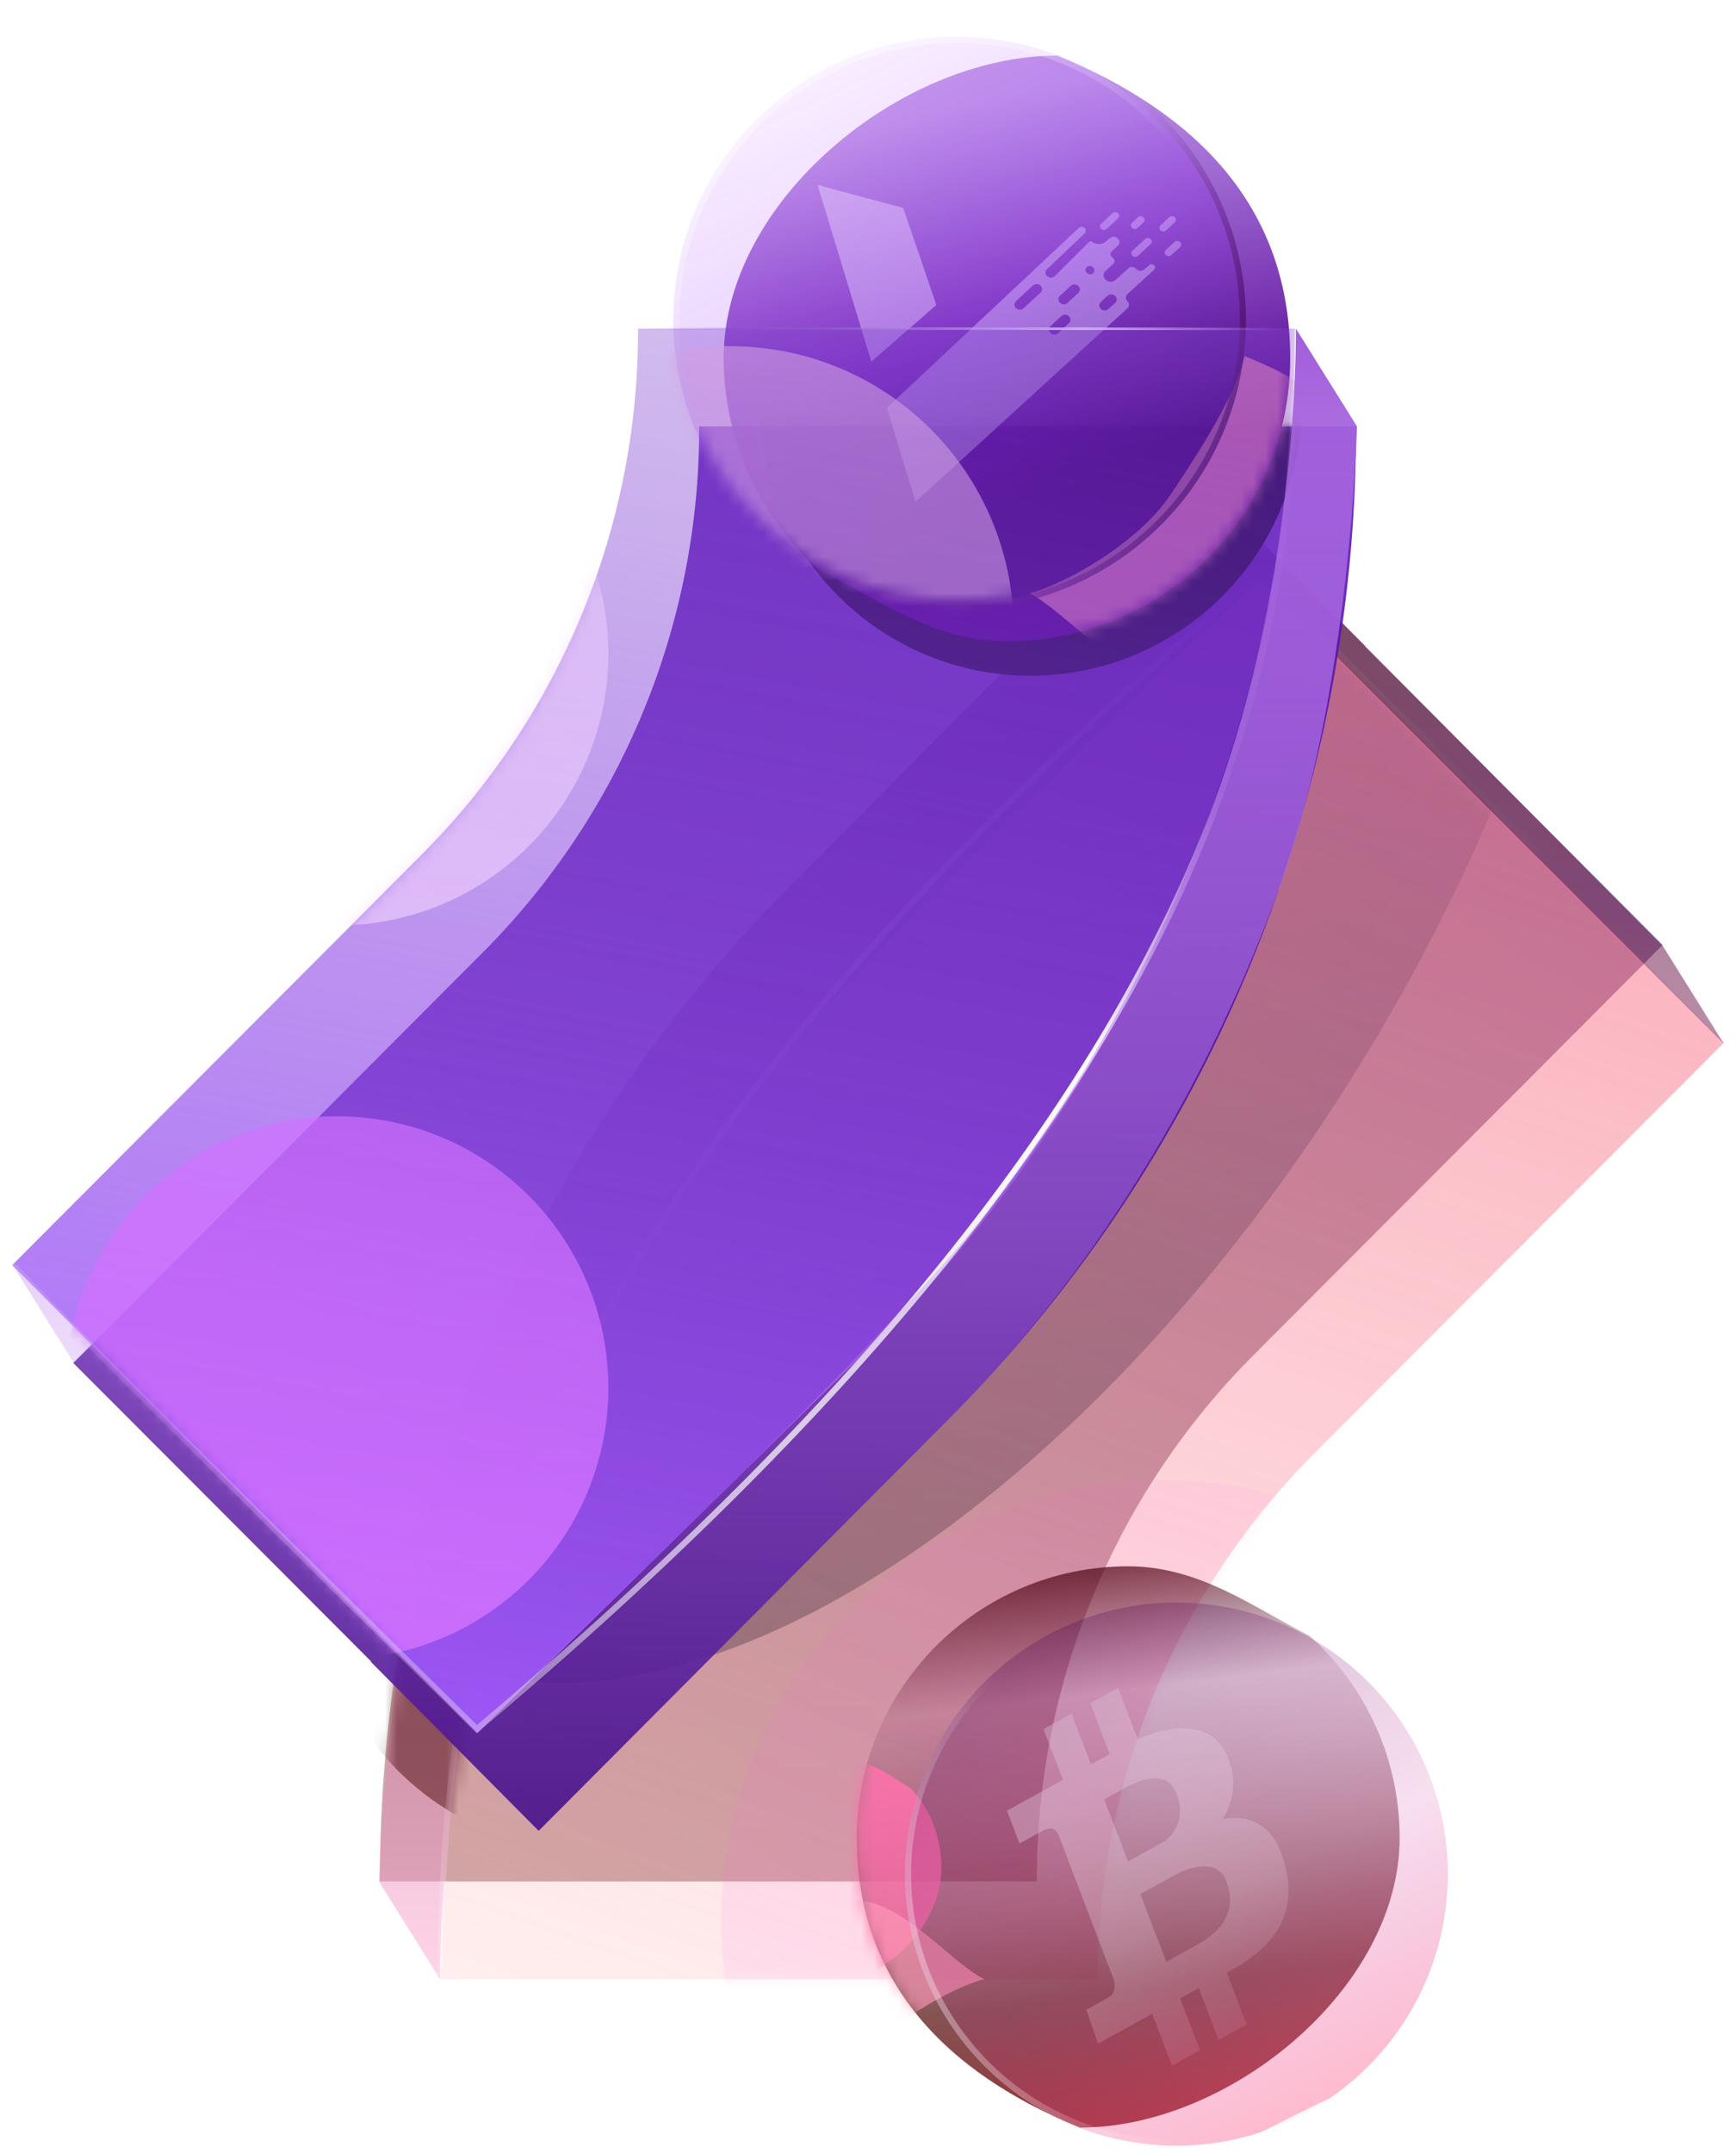 <svg width="142" height="176" viewBox="0 0 142 176" fill="none" xmlns="http://www.w3.org/2000/svg">
<path fill-rule="evenodd" clip-rule="evenodd" d="M37.647 116.21L37.409 115.971C33.197 128.144 31.057 140.938 31.078 153.821H84.808C84.784 145.807 86.347 137.868 89.408 130.464C92.468 123.059 96.965 116.338 102.638 110.688L136 77.259L111.643 52.853C111.648 52.84 111.653 52.826 111.658 52.812L97.938 39L64.606 72.459C52.369 84.695 43.069 99.558 37.409 115.926L37.647 116.21Z" fill="url(#paint0_linear_278_34)" fill-opacity="0.5"/>
<g filter="url(#filter0_b_278_34)">
<path fill-rule="evenodd" clip-rule="evenodd" d="M42.647 124.21L42.409 123.971C38.197 136.144 36.057 148.938 36.078 161.821H89.808C89.784 153.807 91.347 145.868 94.408 138.464C97.468 131.059 101.965 124.338 107.638 118.688L141 85.259L116.643 60.853C116.648 60.84 116.653 60.826 116.658 60.812L102.938 47L70 79.321C57.763 91.557 48.069 107.558 42.409 123.926L42.647 124.21Z" fill="url(#paint1_linear_278_34)" fill-opacity="0.9"/>
</g>
<mask id="mask0_278_34" style="mask-type:alpha" maskUnits="userSpaceOnUse" x="36" y="47" width="105" height="115">
<path fill-rule="evenodd" clip-rule="evenodd" d="M42.647 124.21L42.409 123.971C38.197 136.144 36.057 148.938 36.078 161.821H89.808C89.784 153.807 91.347 145.868 94.408 138.464C97.468 131.059 101.965 124.338 107.638 118.688L141 85.259L116.643 60.853C116.648 60.84 116.653 60.826 116.658 60.812L102.938 47L70 79.321C57.763 91.557 48.069 107.558 42.409 123.926L42.647 124.21Z" fill="url(#paint2_linear_278_34)" fill-opacity="0.9"/>
</mask>
<g mask="url(#mask0_278_34)">
<g filter="url(#filter1_f_278_34)">
<circle cx="95" cy="157" r="36" fill="#FF60E6" fill-opacity="0.2"/>
</g>
<g filter="url(#filter2_f_278_34)">
<ellipse cx="75.603" cy="63.867" rx="42.5" ry="82.224" transform="rotate(31.203 75.603 63.867)" fill="url(#paint3_linear_278_34)" fill-opacity="0.6"/>
<path d="M111.742 85.755C99.995 105.149 85.303 120.235 71.056 128.953C56.798 137.678 43.053 139.989 33.135 133.982C23.218 127.975 18.899 114.723 20.027 98.045C21.154 81.381 27.719 61.372 39.465 41.978C51.212 22.584 65.904 7.498 80.15 -1.22C94.409 -9.945 108.154 -12.256 118.072 -6.249C127.989 -0.242 132.308 13.01 131.18 29.688C130.053 46.352 123.488 66.361 111.742 85.755Z" stroke="url(#paint4_linear_278_34)" stroke-width="0.5"/>
</g>
</g>
<g filter="url(#filter3_b_278_34)">
<path d="M64.607 72.459C52.369 84.695 43.298 99.821 37.409 115.926C31.52 132.031 31 153.821 31 153.821L36 161.821C36 161.821 35.785 146.321 40.5 129.821C45.214 113.321 53.5 99.821 61.5 89.321C69.5 78.821 103 47.321 103 47.321L141 85.321L136 77.321L97.939 39L64.607 72.459Z" fill="url(#paint5_linear_278_34)" fill-opacity="0.5"/>
</g>
<mask id="mask1_278_34" style="mask-type:alpha" maskUnits="userSpaceOnUse" x="30" y="39" width="111" height="123">
<path d="M64.607 72.459C52.369 84.695 43.298 99.821 37.409 115.926C31.52 132.031 31 153.821 31 153.821L36 161.821C36 161.821 35.785 146.321 40.5 129.821C45.214 113.321 53.5 99.821 61.5 89.321C69.5 78.821 103 47.321 103 47.321L141 85.321L136 77.321L97.939 39L64.607 72.459Z" fill="url(#paint6_linear_278_34)" fill-opacity="0.5"/>
</mask>
<g mask="url(#mask1_278_34)">
<g filter="url(#filter4_f_278_34)">
<circle cx="48.281" cy="129.091" r="22.205" fill="#410000"/>
</g>
</g>
<path d="M36 161.5C36.5 139 37 102.5 103 47C103 47 133.5 77 141 85" stroke="url(#paint7_linear_278_34)" stroke-width="0.5"/>
<path d="M70.076 150.263C70.076 137.999 80.018 128.057 92.281 128.057C98.203 128.057 102.644 131.512 107.085 133.712C111.628 137.777 114.487 143.686 114.487 150.263C114.487 162.526 100.597 173.948 88.334 173.948C77.478 169.507 70.076 162.105 70.076 150.263Z" fill="url(#paint8_linear_278_34)"/>
<mask id="mask2_278_34" style="mask-type:alpha" maskUnits="userSpaceOnUse" x="70" y="128" width="45" height="46">
<path d="M70.076 150.263C70.076 137.999 80.018 128.057 92.281 128.057C98.203 128.057 102.644 131.512 107.085 133.712C111.628 137.777 114.487 143.686 114.487 150.263C114.487 162.526 100.597 173.948 88.334 173.948C77.478 169.507 70.076 162.105 70.076 150.263Z" fill="url(#paint9_linear_278_34)"/>
</mask>
<g mask="url(#mask2_278_34)">
<g filter="url(#filter5_f_278_34)">
<path d="M62 152.71C62 147.899 65.358 144 69.5 144C71.5 144 73 145.355 74.5 146.218C76.034 147.813 77 150.13 77 152.71C77 157.52 72.309 162 68.167 162C64.5 160.258 62 157.355 62 152.71Z" fill="#FF71AC"/>
</g>
</g>
<g opacity="0.6" filter="url(#filter6_f_278_34)">
<path d="M96.254 146.666C95.446 144.546 93.11 145.57 91.967 146.201C91.14 146.656 90.577 146.967 90.324 147.106L92.265 152.192L95.295 150.521C96.047 149.959 96.984 148.579 96.254 146.666ZM96.22 153.232C95.532 153.611 95.097 153.852 95.074 153.864L93.281 154.853L95.394 160.394C95.644 160.256 96.287 159.902 97.913 159.005C100.355 157.658 101.107 155.882 100.314 153.804C99.522 151.728 96.906 152.854 96.22 153.232ZM100.847 161.004C100.682 161.095 100.517 161.186 100.35 161.278L101.968 165.519L99.68 166.782L98.062 162.54C97.553 162.821 97.044 163.101 96.535 163.382L98.153 167.623L95.865 168.885L94.246 164.644C91.739 166.027 89.918 167.031 89.821 167.084L88.858 164.315C88.922 164.279 90.154 163.6 90.613 163.347C91.069 163.096 91.373 162.558 91.01 161.608C90.646 160.654 86.882 150.788 86.617 150.094C86.353 149.402 85.873 149.354 85.108 149.775C84.348 150.194 83.439 150.695 83.392 150.721L82.368 148.038C82.478 147.978 84.568 146.825 86.947 145.513L85.361 141.356L87.649 140.095L89.235 144.251C89.782 143.95 90.298 143.666 90.763 143.409L89.176 139.252L91.464 137.991L93.068 142.195C95.488 141.136 98.793 140.581 100.189 143.187C101.793 146.18 100.091 148.613 100.001 148.741C100.171 148.696 103.404 147.856 104.759 151.406C106.113 154.955 105.539 158.417 100.847 161.004Z" fill="url(#paint10_linear_278_34)"/>
</g>
<mask id="mask3_278_34" style="mask-type:alpha" maskUnits="userSpaceOnUse" x="70" y="128" width="45" height="46">
<path d="M70.076 150.263C70.076 137.999 80.018 128.057 92.281 128.057C98.203 128.057 102.644 131.512 107.085 133.712C111.628 137.777 114.487 143.686 114.487 150.263C114.487 162.526 100.597 173.948 88.334 173.948C77.478 169.507 70.076 162.105 70.076 150.263Z" fill="url(#paint11_linear_278_34)" fill-opacity="0.8"/>
</mask>
<g mask="url(#mask3_278_34)">
<g filter="url(#filter7_f_278_34)">
<path d="M56.511 169.05C56.511 161.513 62.609 155.402 70.132 155.402C73.765 155.402 77.786 160.46 80.51 161.813C77.916 162.454 72.078 165.659 69.484 169.505C66.024 174.633 64.294 177.838 63.646 180.402C56.986 177.673 56.511 176.329 56.511 169.05Z" fill="#FF9AB8" fill-opacity="0.8"/>
</g>
</g>
<g filter="url(#filter8_b_278_34)">
<circle cx="96.229" cy="153.223" r="22.205" transform="rotate(-180 96.229 153.223)" fill="url(#paint12_linear_278_34)" fill-opacity="0.4"/>
<circle cx="96.229" cy="153.223" r="21.955" transform="rotate(-180 96.229 153.223)" stroke="url(#paint13_linear_278_34)" stroke-width="0.5"/>
</g>
<g filter="url(#filter9_b_278_34)">
<path fill-rule="evenodd" clip-rule="evenodd" d="M104.353 72.477L104.591 72.715C108.802 60.543 110.943 47.748 110.922 34.865H57.192C57.216 42.879 55.653 50.819 52.592 58.223C49.531 65.627 45.035 72.349 39.362 77.999L6 111.428L30.356 135.833C30.352 135.847 30.347 135.861 30.342 135.874L44.061 149.686L77.393 116.227C89.63 103.992 98.931 89.128 104.591 72.76L104.353 72.477Z" fill="url(#paint14_linear_278_34)" fill-opacity="0.9"/>
</g>
<mask id="mask4_278_34" style="mask-type:alpha" maskUnits="userSpaceOnUse" x="6" y="34" width="105" height="116">
<path fill-rule="evenodd" clip-rule="evenodd" d="M104.353 72.477L104.591 72.715C108.802 60.543 110.943 47.748 110.922 34.865H57.192C57.216 42.879 55.653 50.819 52.592 58.223C49.531 65.627 45.035 72.349 39.362 77.999L6 111.428L30.356 135.833C30.352 135.847 30.347 135.861 30.342 135.874L44.061 149.686L77.393 116.227C89.63 103.992 98.931 89.128 104.591 72.76L104.353 72.477Z" fill="url(#paint15_linear_278_34)" fill-opacity="0.9"/>
</mask>
<g mask="url(#mask4_278_34)">
<g filter="url(#filter10_f_278_34)">
<circle cx="84.281" cy="33.044" r="22.205" fill="#1D0041"/>
</g>
</g>
<path d="M105.535 29.259C105.535 42.055 95.161 52.428 82.365 52.428C76.186 52.428 71.552 48.824 66.918 46.529C62.178 42.286 59.195 36.121 59.195 29.259C59.195 16.463 73.688 4.545 86.484 4.545C97.811 9.179 105.535 16.902 105.535 29.259Z" fill="url(#paint16_linear_278_34)"/>
<g opacity="0.5">
<path d="M96.08 19.776C96.199 19.666 96.398 19.67 96.523 19.786C96.648 19.902 96.652 20.085 96.532 20.196L95.81 20.863C95.69 20.974 95.492 20.969 95.367 20.853C95.242 20.738 95.237 20.554 95.357 20.444L96.08 19.776Z" fill="#E9CEFF"/>
<path d="M93.671 19.537C93.79 19.427 93.989 19.431 94.114 19.547C94.239 19.663 94.243 19.846 94.123 19.957L93.074 20.925C92.955 21.036 92.756 21.031 92.631 20.916C92.506 20.8 92.502 20.616 92.622 20.506L93.671 19.537Z" fill="#E9CEFF"/>
<path d="M95.653 17.75C95.772 17.64 95.971 17.644 96.096 17.76C96.221 17.876 96.225 18.059 96.105 18.17L95.371 18.848C95.251 18.959 95.053 18.954 94.928 18.838C94.803 18.723 94.799 18.539 94.918 18.429L95.653 17.75Z" fill="#E9CEFF"/>
<path d="M93.088 17.754C93.208 17.644 93.406 17.648 93.531 17.764C93.656 17.88 93.661 18.063 93.541 18.174L93.034 18.642C92.914 18.753 92.716 18.749 92.591 18.633C92.466 18.517 92.461 18.333 92.581 18.223L93.088 17.754Z" fill="#E9CEFF"/>
<path d="M91.011 17.424C91.131 17.314 91.329 17.318 91.454 17.434C91.579 17.55 91.584 17.733 91.464 17.844L90.51 18.724C90.391 18.835 90.192 18.831 90.067 18.715C89.942 18.599 89.938 18.415 90.058 18.305L91.011 17.424Z" fill="#E9CEFF"/>
<path d="M71.271 29.569L66.877 15.123L73.878 16.998L76.592 24.932L71.271 29.569Z" fill="#F1E6FF"/>
<path fill-rule="evenodd" clip-rule="evenodd" d="M72.544 33.34L74.889 41.025L92.222 25.203C92.391 25.049 92.392 24.793 92.225 24.623C92.058 24.453 92.059 24.198 92.228 24.043L94.406 22.047C94.553 21.912 94.479 21.674 94.273 21.618C94.183 21.594 94.088 21.613 94.02 21.669L93.552 22.056C93.374 22.203 93.09 22.171 92.939 21.987C92.784 21.798 92.49 21.77 92.314 21.928L91.229 22.903C91.02 23.09 90.682 23.087 90.459 22.895C90.218 22.689 90.205 22.346 90.43 22.144L91.069 21.568C91.227 21.426 91.193 21.179 91.001 21.063C90.81 20.949 90.774 20.705 90.928 20.562L91.436 20.088C91.624 19.913 91.599 19.618 91.382 19.456C91.199 19.319 90.942 19.323 90.779 19.466L90.442 19.759C90.148 20.015 89.685 20.023 89.357 19.778C89.271 19.713 89.149 19.719 89.076 19.791L86.264 22.585C86.158 22.69 85.995 22.73 85.841 22.689C85.522 22.603 85.404 22.235 85.628 22.022L88.73 19.074C88.841 18.969 88.849 18.802 88.75 18.68C88.626 18.525 88.387 18.504 88.247 18.635L72.544 33.34ZM89.067 22.41C89.263 22.462 89.461 22.36 89.509 22.18C89.557 22.001 89.437 21.813 89.24 21.761C89.044 21.708 88.846 21.811 88.798 21.99C88.75 22.169 88.87 22.357 89.067 22.41ZM87.589 23.364C87.754 23.212 88.028 23.218 88.2 23.377C88.372 23.537 88.378 23.79 88.213 23.942L87.317 24.769C87.153 24.921 86.879 24.916 86.707 24.756C86.534 24.596 86.529 24.343 86.694 24.191L87.589 23.364ZM84.5 23.331C84.665 23.179 84.938 23.185 85.111 23.345C85.283 23.504 85.289 23.757 85.124 23.91L83.721 25.205C83.556 25.358 83.282 25.352 83.11 25.192C82.938 25.032 82.932 24.779 83.097 24.627L84.5 23.331ZM87.427 25.854C87.255 25.694 86.982 25.688 86.817 25.841L85.921 26.668C85.756 26.82 85.762 27.073 85.934 27.233C86.107 27.392 86.38 27.398 86.545 27.246L87.441 26.419C87.606 26.267 87.6 26.014 87.427 25.854ZM90.598 24.175C90.763 24.022 91.036 24.028 91.209 24.188C91.381 24.348 91.387 24.6 91.222 24.753L90.664 25.268C90.499 25.421 90.225 25.415 90.053 25.255C89.881 25.095 89.875 24.842 90.04 24.69L90.598 24.175Z" fill="#E7D8FF"/>
</g>
<mask id="mask5_278_34" style="mask-type:alpha" maskUnits="userSpaceOnUse" x="59" y="4" width="47" height="49">
<path d="M105.535 29.259C105.535 42.055 95.161 52.428 82.365 52.428C76.186 52.428 71.552 48.824 66.918 46.529C62.178 42.286 59.195 36.121 59.195 29.259C59.195 16.463 73.688 4.545 86.484 4.545C97.811 9.179 105.535 16.902 105.535 29.259Z" fill="url(#paint17_linear_278_34)" fill-opacity="0.8"/>
</mask>
<g mask="url(#mask5_278_34)">
<g filter="url(#filter11_f_278_34)">
<path d="M109.255 40.959C109.255 48.823 102.891 55.199 95.042 55.199C91.252 55.199 87.055 49.921 84.213 48.51C86.92 47.841 93.011 44.497 95.719 40.484C99.328 35.133 101.133 31.788 101.81 29.113C108.759 31.961 109.255 33.364 109.255 40.959Z" fill="#FF9AB8" fill-opacity="0.8"/>
</g>
</g>
<g filter="url(#filter12_b_278_34)">
<circle cx="78.246" cy="26.17" r="23.42" stroke="url(#paint18_linear_278_34)" stroke-width="0.5"/>
</g>
<g filter="url(#filter13_b_278_34)">
<circle cx="78.246" cy="26.17" r="23.17" fill="url(#paint19_linear_278_34)" fill-opacity="0.4"/>
<circle cx="78.246" cy="26.17" r="22.92" stroke="url(#paint20_linear_278_34)" stroke-width="0.5"/>
</g>
<mask id="mask6_278_34" style="mask-type:alpha" maskUnits="userSpaceOnUse" x="55" y="3" width="47" height="47">
<circle cx="78.246" cy="26.17" r="22.92" fill="url(#paint21_linear_278_34)" stroke="url(#paint22_linear_278_34)" stroke-width="0.5"/>
</mask>
<g mask="url(#mask6_278_34)">
<g opacity="0.6" filter="url(#filter14_f_278_34)">
<circle cx="59.752" cy="51.472" r="23.17" fill="url(#paint23_linear_278_34)"/>
</g>
</g>
<g filter="url(#filter15_b_278_34)">
<path fill-rule="evenodd" clip-rule="evenodd" d="M99.353 64.477L99.591 64.715C103.802 52.543 105.943 39.748 105.922 26.865H52.192C52.216 34.879 50.653 42.819 47.592 50.223C44.531 57.627 40.035 64.349 34.362 69.999L1 103.428L25.356 127.833C25.352 127.847 25.347 127.861 25.342 127.875L39.061 141.686L72 109.365C84.237 97.129 93.931 81.128 99.591 64.76L99.353 64.477Z" fill="url(#paint24_linear_278_34)" fill-opacity="0.9"/>
</g>
<mask id="mask7_278_34" style="mask-type:alpha" maskUnits="userSpaceOnUse" x="1" y="26" width="105" height="116">
<path fill-rule="evenodd" clip-rule="evenodd" d="M99.353 64.477L99.591 64.715C103.802 52.543 105.943 39.748 105.922 26.865H52.192C52.216 34.879 50.653 42.819 47.592 50.223C44.531 57.627 40.035 64.349 34.362 69.999L1 103.428L25.356 127.833C25.352 127.847 25.347 127.861 25.342 127.875L39.061 141.686L72 109.365C84.237 97.13 93.931 81.128 99.591 64.76L99.353 64.477Z" fill="url(#paint25_linear_278_34)" fill-opacity="0.9"/>
</mask>
<g mask="url(#mask7_278_34)">
<g filter="url(#filter16_f_278_34)">
<circle cx="27.557" cy="53.464" r="22.205" fill="url(#paint26_linear_278_34)"/>
</g>
<g filter="url(#filter17_f_278_34)">
<circle cx="27.557" cy="113.464" r="22.205" fill="url(#paint27_linear_278_34)"/>
</g>
</g>
<path d="M106 26.865C105.5 49.365 105 85.865 39 141.365C39 141.365 8.5 111.365 1 103.365" stroke="url(#paint28_linear_278_34)" stroke-width="0.5"/>
<path d="M77.393 116.227C89.63 103.992 98.702 88.865 104.591 72.76C110.48 56.656 111 34.865 111 34.865L106 26.865C106 26.865 106.214 42.365 101.5 58.865C96.786 75.365 88.5 88.865 80.5 99.365C72.5 109.865 39 141.365 39 141.365L1 103.365L6 111.365L44.061 149.686L77.393 116.227Z" fill="url(#paint29_linear_278_34)"/>
<path d="M52.408 26.852L106.148 26.888" stroke="url(#paint30_linear_278_34)" stroke-width="0.2"/>
<defs>
<filter id="filter0_b_278_34" x="32.078" y="43" width="112.922" height="122.821" filterUnits="userSpaceOnUse" color-interpolation-filters="sRGB">
<feFlood flood-opacity="0" result="BackgroundImageFix"/>
<feGaussianBlur in="BackgroundImageFix" stdDeviation="2"/>
<feComposite in2="SourceAlpha" operator="in" result="effect1_backgroundBlur_278_34"/>
<feBlend mode="normal" in="SourceGraphic" in2="effect1_backgroundBlur_278_34" result="shape"/>
</filter>
<filter id="filter1_f_278_34" x="29" y="91" width="132" height="132" filterUnits="userSpaceOnUse" color-interpolation-filters="sRGB">
<feFlood flood-opacity="0" result="BackgroundImageFix"/>
<feBlend mode="normal" in="SourceGraphic" in2="BackgroundImageFix" result="shape"/>
<feGaussianBlur stdDeviation="15" result="effect1_foregroundBlur_278_34"/>
</filter>
<filter id="filter2_f_278_34" x="-10.398" y="-39.849" width="172.003" height="207.43" filterUnits="userSpaceOnUse" color-interpolation-filters="sRGB">
<feFlood flood-opacity="0" result="BackgroundImageFix"/>
<feBlend mode="normal" in="SourceGraphic" in2="BackgroundImageFix" result="shape"/>
<feGaussianBlur stdDeviation="15" result="effect1_foregroundBlur_278_34"/>
</filter>
<filter id="filter3_b_278_34" x="27" y="35" width="118" height="130.821" filterUnits="userSpaceOnUse" color-interpolation-filters="sRGB">
<feFlood flood-opacity="0" result="BackgroundImageFix"/>
<feGaussianBlur in="BackgroundImageFix" stdDeviation="2"/>
<feComposite in2="SourceAlpha" operator="in" result="effect1_backgroundBlur_278_34"/>
<feBlend mode="normal" in="SourceGraphic" in2="effect1_backgroundBlur_278_34" result="shape"/>
</filter>
<filter id="filter4_f_278_34" x="16.076" y="96.886" width="64.41" height="64.41" filterUnits="userSpaceOnUse" color-interpolation-filters="sRGB">
<feFlood flood-opacity="0" result="BackgroundImageFix"/>
<feBlend mode="normal" in="SourceGraphic" in2="BackgroundImageFix" result="shape"/>
<feGaussianBlur stdDeviation="5" result="effect1_foregroundBlur_278_34"/>
</filter>
<filter id="filter5_f_278_34" x="52" y="134" width="35" height="38" filterUnits="userSpaceOnUse" color-interpolation-filters="sRGB">
<feFlood flood-opacity="0" result="BackgroundImageFix"/>
<feBlend mode="normal" in="SourceGraphic" in2="BackgroundImageFix" result="shape"/>
<feGaussianBlur stdDeviation="5" result="effect1_foregroundBlur_278_34"/>
</filter>
<filter id="filter6_f_278_34" x="81.368" y="136.991" width="25.03" height="32.894" filterUnits="userSpaceOnUse" color-interpolation-filters="sRGB">
<feFlood flood-opacity="0" result="BackgroundImageFix"/>
<feBlend mode="normal" in="SourceGraphic" in2="BackgroundImageFix" result="shape"/>
<feGaussianBlur stdDeviation="0.5" result="effect1_foregroundBlur_278_34"/>
</filter>
<filter id="filter7_f_278_34" x="41.511" y="140.402" width="54" height="55" filterUnits="userSpaceOnUse" color-interpolation-filters="sRGB">
<feFlood flood-opacity="0" result="BackgroundImageFix"/>
<feBlend mode="normal" in="SourceGraphic" in2="BackgroundImageFix" result="shape"/>
<feGaussianBlur stdDeviation="7.5" result="effect1_foregroundBlur_278_34"/>
</filter>
<filter id="filter8_b_278_34" x="73.024" y="130.018" width="46.41" height="46.41" filterUnits="userSpaceOnUse" color-interpolation-filters="sRGB">
<feFlood flood-opacity="0" result="BackgroundImageFix"/>
<feGaussianBlur in="BackgroundImageFix" stdDeviation="0.5"/>
<feComposite in2="SourceAlpha" operator="in" result="effect1_backgroundBlur_278_34"/>
<feBlend mode="normal" in="SourceGraphic" in2="effect1_backgroundBlur_278_34" result="shape"/>
</filter>
<filter id="filter9_b_278_34" x="2" y="30.865" width="112.922" height="122.821" filterUnits="userSpaceOnUse" color-interpolation-filters="sRGB">
<feFlood flood-opacity="0" result="BackgroundImageFix"/>
<feGaussianBlur in="BackgroundImageFix" stdDeviation="2"/>
<feComposite in2="SourceAlpha" operator="in" result="effect1_backgroundBlur_278_34"/>
<feBlend mode="normal" in="SourceGraphic" in2="effect1_backgroundBlur_278_34" result="shape"/>
</filter>
<filter id="filter10_f_278_34" x="52.076" y="0.839" width="64.41" height="64.41" filterUnits="userSpaceOnUse" color-interpolation-filters="sRGB">
<feFlood flood-opacity="0" result="BackgroundImageFix"/>
<feBlend mode="normal" in="SourceGraphic" in2="BackgroundImageFix" result="shape"/>
<feGaussianBlur stdDeviation="5" result="effect1_foregroundBlur_278_34"/>
</filter>
<filter id="filter11_f_278_34" x="69.213" y="14.113" width="55.042" height="56.086" filterUnits="userSpaceOnUse" color-interpolation-filters="sRGB">
<feFlood flood-opacity="0" result="BackgroundImageFix"/>
<feBlend mode="normal" in="SourceGraphic" in2="BackgroundImageFix" result="shape"/>
<feGaussianBlur stdDeviation="7.5" result="effect1_foregroundBlur_278_34"/>
</filter>
<filter id="filter12_b_278_34" x="53.576" y="1.5" width="49.339" height="49.339" filterUnits="userSpaceOnUse" color-interpolation-filters="sRGB">
<feFlood flood-opacity="0" result="BackgroundImageFix"/>
<feGaussianBlur in="BackgroundImageFix" stdDeviation="0.5"/>
<feComposite in2="SourceAlpha" operator="in" result="effect1_backgroundBlur_278_34"/>
<feBlend mode="normal" in="SourceGraphic" in2="effect1_backgroundBlur_278_34" result="shape"/>
</filter>
<filter id="filter13_b_278_34" x="54.076" y="2" width="48.339" height="48.339" filterUnits="userSpaceOnUse" color-interpolation-filters="sRGB">
<feFlood flood-opacity="0" result="BackgroundImageFix"/>
<feGaussianBlur in="BackgroundImageFix" stdDeviation="0.5"/>
<feComposite in2="SourceAlpha" operator="in" result="effect1_backgroundBlur_278_34"/>
<feBlend mode="normal" in="SourceGraphic" in2="effect1_backgroundBlur_278_34" result="shape"/>
</filter>
<filter id="filter14_f_278_34" x="16.582" y="8.302" width="86.339" height="86.339" filterUnits="userSpaceOnUse" color-interpolation-filters="sRGB">
<feFlood flood-opacity="0" result="BackgroundImageFix"/>
<feBlend mode="normal" in="SourceGraphic" in2="BackgroundImageFix" result="shape"/>
<feGaussianBlur stdDeviation="10" result="effect1_foregroundBlur_278_34"/>
</filter>
<filter id="filter15_b_278_34" x="-3" y="22.865" width="112.922" height="122.821" filterUnits="userSpaceOnUse" color-interpolation-filters="sRGB">
<feFlood flood-opacity="0" result="BackgroundImageFix"/>
<feGaussianBlur in="BackgroundImageFix" stdDeviation="2"/>
<feComposite in2="SourceAlpha" operator="in" result="effect1_backgroundBlur_278_34"/>
<feBlend mode="normal" in="SourceGraphic" in2="effect1_backgroundBlur_278_34" result="shape"/>
</filter>
<filter id="filter16_f_278_34" x="-54.648" y="-28.741" width="164.41" height="164.41" filterUnits="userSpaceOnUse" color-interpolation-filters="sRGB">
<feFlood flood-opacity="0" result="BackgroundImageFix"/>
<feBlend mode="normal" in="SourceGraphic" in2="BackgroundImageFix" result="shape"/>
<feGaussianBlur stdDeviation="30" result="effect1_foregroundBlur_278_34"/>
</filter>
<filter id="filter17_f_278_34" x="-54.648" y="31.259" width="164.41" height="164.41" filterUnits="userSpaceOnUse" color-interpolation-filters="sRGB">
<feFlood flood-opacity="0" result="BackgroundImageFix"/>
<feBlend mode="normal" in="SourceGraphic" in2="BackgroundImageFix" result="shape"/>
<feGaussianBlur stdDeviation="30" result="effect1_foregroundBlur_278_34"/>
</filter>
<linearGradient id="paint0_linear_278_34" x1="55.5" y1="158.5" x2="121.5" y2="48" gradientUnits="userSpaceOnUse">
<stop stop-color="#600101" stop-opacity="0.67"/>
<stop offset="1" stop-color="#320A64"/>
</linearGradient>
<linearGradient id="paint1_linear_278_34" x1="73.5" y1="184.5" x2="119" y2="56.5" gradientUnits="userSpaceOnUse">
<stop stop-color="#FF8686" stop-opacity="0.24"/>
<stop offset="0" stop-color="#FF8686" stop-opacity="0.12"/>
<stop offset="1" stop-color="#F45270" stop-opacity="0.54"/>
</linearGradient>
<linearGradient id="paint2_linear_278_34" x1="82.5" y1="161.821" x2="104.5" y2="46.821" gradientUnits="userSpaceOnUse">
<stop stop-color="#9C4141" stop-opacity="0.57"/>
<stop offset="1" stop-color="#CE4141" stop-opacity="0.1"/>
</linearGradient>
<linearGradient id="paint3_linear_278_34" x1="47.406" y1="-31.007" x2="162.888" y2="62.268" gradientUnits="userSpaceOnUse">
<stop stop-color="#3A0075"/>
<stop offset="1" stop-color="#070013"/>
</linearGradient>
<linearGradient id="paint4_linear_278_34" x1="69.983" y1="8.264" x2="86.43" y2="53.016" gradientUnits="userSpaceOnUse">
<stop stop-color="white"/>
<stop offset="1" stop-color="white" stop-opacity="0"/>
</linearGradient>
<linearGradient id="paint5_linear_278_34" x1="86" y1="161.821" x2="86" y2="39" gradientUnits="userSpaceOnUse">
<stop stop-color="#FFA6D1"/>
<stop offset="0.713" stop-color="#60073C"/>
<stop offset="0.972" stop-color="#520101" stop-opacity="0.89"/>
</linearGradient>
<linearGradient id="paint6_linear_278_34" x1="86" y1="161.821" x2="86" y2="39" gradientUnits="userSpaceOnUse">
<stop stop-color="#FFA6D1"/>
<stop offset="0.526" stop-color="#FF88CF" stop-opacity="0.78"/>
<stop offset="1" stop-color="#9B2C2C" stop-opacity="0"/>
</linearGradient>
<linearGradient id="paint7_linear_278_34" x1="31.5" y1="153" x2="128.5" y2="72" gradientUnits="userSpaceOnUse">
<stop offset="0.017" stop-color="white" stop-opacity="0.18"/>
<stop offset="0.141" stop-color="white" stop-opacity="0"/>
<stop offset="0.62" stop-color="#E1E1E1"/>
<stop offset="1" stop-color="white" stop-opacity="0"/>
</linearGradient>
<linearGradient id="paint8_linear_278_34" x1="97.5" y1="175.5" x2="91" y2="123" gradientUnits="userSpaceOnUse">
<stop stop-color="#830303" stop-opacity="0.83"/>
<stop offset="0.25" stop-color="#581212" stop-opacity="0.73"/>
<stop offset="0.712" stop-color="#6A1D47" stop-opacity="0.13"/>
<stop offset="0.993" stop-color="#470000"/>
</linearGradient>
<linearGradient id="paint9_linear_278_34" x1="89" y1="174" x2="96.5" y2="138.5" gradientUnits="userSpaceOnUse">
<stop stop-opacity="0.83"/>
<stop offset="0.368" stop-color="#581212" stop-opacity="0.73"/>
<stop offset="1" stop-color="#3F0101"/>
</linearGradient>
<linearGradient id="paint10_linear_278_34" x1="87.226" y1="147.188" x2="103.253" y2="165.424" gradientUnits="userSpaceOnUse">
<stop stop-color="white" stop-opacity="0.64"/>
<stop offset="0.998" stop-color="white" stop-opacity="0.19"/>
</linearGradient>
<linearGradient id="paint11_linear_278_34" x1="70.076" y1="154.21" x2="107.085" y2="131.018" gradientUnits="userSpaceOnUse">
<stop offset="0" stop-color="#721EC6"/>
<stop offset="0.642" stop-color="#3B0B64"/>
<stop offset="1" stop-color="#8E46C7"/>
</linearGradient>
<linearGradient id="paint12_linear_278_34" x1="84.448" y1="134.544" x2="103.958" y2="173.947" gradientUnits="userSpaceOnUse">
<stop stop-color="#FFA8A8" stop-opacity="0.24"/>
<stop offset="0" stop-color="#FF5686"/>
<stop offset="0.419" stop-color="#CF2C98" stop-opacity="0.37"/>
<stop offset="1" stop-color="#520C58" stop-opacity="0.74"/>
</linearGradient>
<linearGradient id="paint13_linear_278_34" x1="115.458" y1="138.447" x2="100.958" y2="144.447" gradientUnits="userSpaceOnUse">
<stop stop-color="white" stop-opacity="0.37"/>
<stop offset="1" stop-color="white" stop-opacity="0"/>
</linearGradient>
<linearGradient id="paint14_linear_278_34" x1="64.5" y1="34.865" x2="42.5" y2="149.865" gradientUnits="userSpaceOnUse">
<stop stop-color="#5D17B7"/>
<stop offset="1" stop-color="#460F8B"/>
</linearGradient>
<linearGradient id="paint15_linear_278_34" x1="64.5" y1="34.865" x2="42.5" y2="149.865" gradientUnits="userSpaceOnUse">
<stop stop-color="#5D17B7"/>
<stop offset="1" stop-color="#460F8B"/>
</linearGradient>
<linearGradient id="paint16_linear_278_34" x1="77.43" y1="8.766" x2="84.213" y2="39.547" gradientUnits="userSpaceOnUse">
<stop offset="0" stop-color="#7923CE" stop-opacity="0.49"/>
<stop offset="1" stop-color="#4E008B"/>
</linearGradient>
<linearGradient id="paint17_linear_278_34" x1="105.535" y1="25.14" x2="66.918" y2="49.339" gradientUnits="userSpaceOnUse">
<stop offset="0" stop-color="#721EC6"/>
<stop offset="0.642" stop-color="#3B0B64"/>
<stop offset="1" stop-color="#8E46C7"/>
</linearGradient>
<linearGradient id="paint18_linear_278_34" x1="80.305" y1="29.259" x2="101.415" y2="42.646" gradientUnits="userSpaceOnUse">
<stop stop-color="#69129E" stop-opacity="0"/>
<stop offset="1" stop-color="#390845"/>
</linearGradient>
<linearGradient id="paint19_linear_278_34" x1="65.953" y1="6.679" x2="83.169" y2="42.156" gradientUnits="userSpaceOnUse">
<stop stop-color="#E2A6FF" stop-opacity="0.51"/>
<stop offset="0.573" stop-color="#7D03FF" stop-opacity="0.45"/>
<stop offset="1" stop-color="#19033F" stop-opacity="0.62"/>
</linearGradient>
<linearGradient id="paint20_linear_278_34" x1="59.921" y1="13.589" x2="69.739" y2="28.762" gradientUnits="userSpaceOnUse">
<stop stop-color="white" stop-opacity="0.37"/>
<stop offset="1" stop-color="white" stop-opacity="0"/>
</linearGradient>
<linearGradient id="paint21_linear_278_34" x1="62.874" y1="-0.565" x2="93.098" y2="46.666" gradientUnits="userSpaceOnUse">
<stop offset="0.01" stop-color="#FDE4FF"/>
<stop offset="0.286" stop-color="#CCBAFF"/>
<stop offset="1" stop-color="#7600FF"/>
</linearGradient>
<linearGradient id="paint22_linear_278_34" x1="56.106" y1="23.08" x2="67.948" y2="29.259" gradientUnits="userSpaceOnUse">
<stop stop-color="white"/>
<stop offset="1" stop-color="white" stop-opacity="0"/>
</linearGradient>
<linearGradient id="paint23_linear_278_34" x1="44.38" y1="24.738" x2="74.604" y2="71.968" gradientUnits="userSpaceOnUse">
<stop offset="0.286" stop-color="#FFD3EB"/>
</linearGradient>
<linearGradient id="paint24_linear_278_34" x1="59.5" y1="26.865" x2="37.5" y2="141.865" gradientUnits="userSpaceOnUse">
<stop stop-color="#7F41CE" stop-opacity="0.39"/>
<stop offset="0.984" stop-color="#A45CFF"/>
</linearGradient>
<linearGradient id="paint25_linear_278_34" x1="59.5" y1="26.865" x2="37.5" y2="141.865" gradientUnits="userSpaceOnUse">
<stop stop-color="#7F41CE" stop-opacity="0.39"/>
<stop offset="0.984" stop-color="#A45CFF"/>
</linearGradient>
<linearGradient id="paint26_linear_278_34" x1="12.825" y1="27.843" x2="41.791" y2="73.107" gradientUnits="userSpaceOnUse">
<stop offset="0.286" stop-color="#F4D3FF"/>
</linearGradient>
<linearGradient id="paint27_linear_278_34" x1="12.825" y1="87.843" x2="41.791" y2="133.107" gradientUnits="userSpaceOnUse">
<stop offset="0.286" stop-color="#D171FF"/>
</linearGradient>
<linearGradient id="paint28_linear_278_34" x1="106" y1="69.365" x2="13.5" y2="116.365" gradientUnits="userSpaceOnUse">
<stop offset="0.017" stop-color="white" stop-opacity="0.13"/>
<stop offset="0.223" stop-color="white"/>
<stop offset="0.562" stop-color="#E1E1E1"/>
<stop offset="1" stop-color="white" stop-opacity="0.12"/>
</linearGradient>
<linearGradient id="paint29_linear_278_34" x1="56" y1="26.865" x2="56" y2="149.686" gradientUnits="userSpaceOnUse">
<stop stop-color="#A15EDB"/>
<stop offset="1" stop-color="#D29FFE" stop-opacity="0"/>
</linearGradient>
<linearGradient id="paint30_linear_278_34" x1="52" y1="28" x2="106" y2="28" gradientUnits="userSpaceOnUse">
<stop offset="0.017" stop-color="#7446AD" stop-opacity="0"/>
<stop offset="0.676" stop-color="#D1ABFF"/>
<stop offset="0.979" stop-color="#D1ABFF" stop-opacity="0"/>
</linearGradient>
</defs>
</svg>
